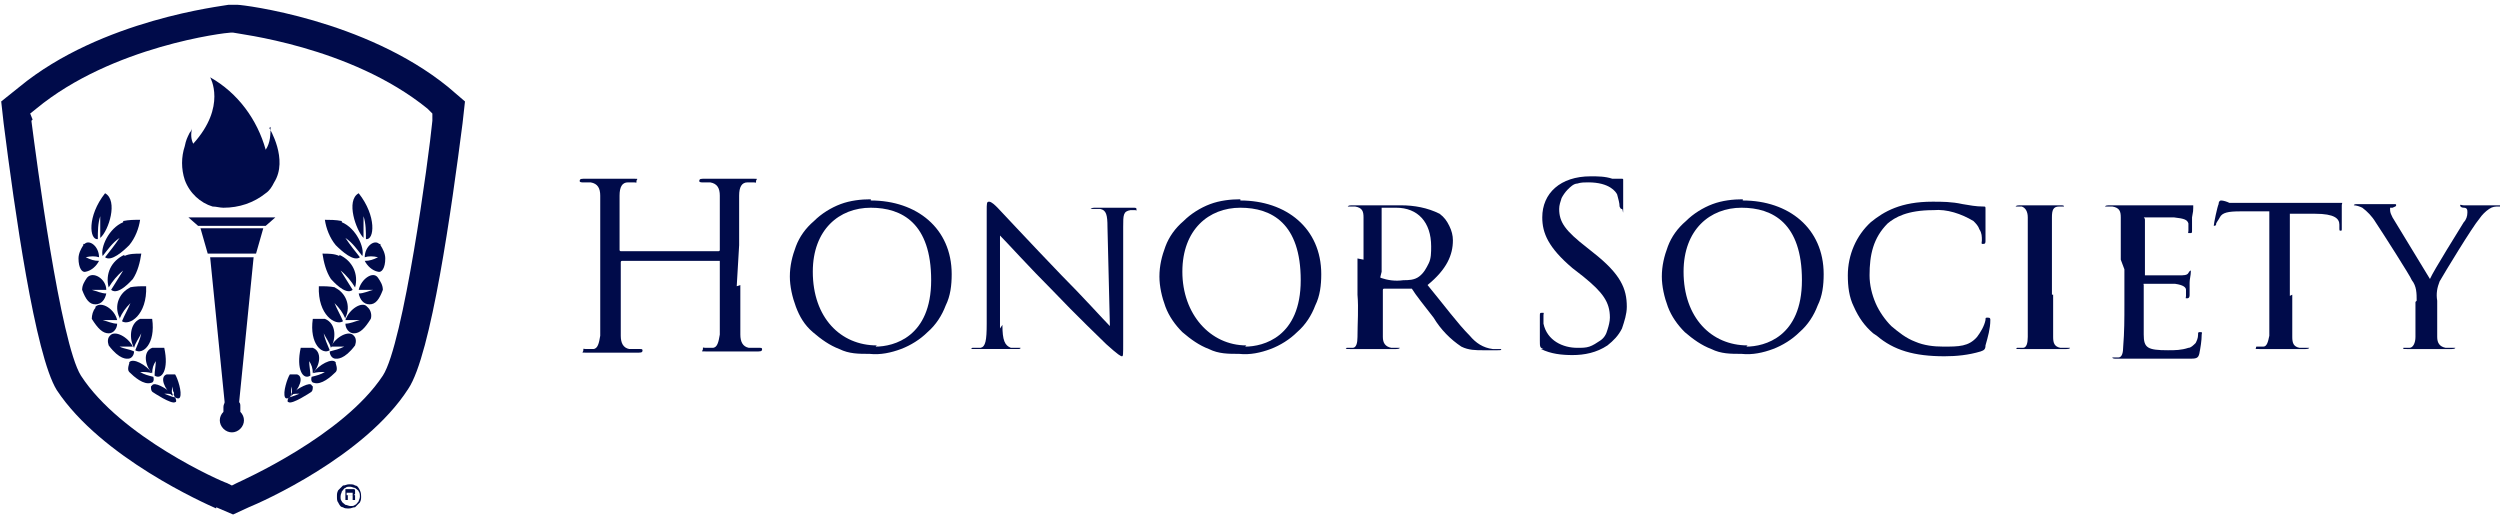 <?xml version="1.0" encoding="UTF-8"?>
<svg id="Layer_1" xmlns="http://www.w3.org/2000/svg" version="1.1" viewBox="0 0 207 43">
  <!-- Generator: Adobe Illustrator 29.3.1, SVG Export Plug-In . SVG Version: 2.1.0 Build 151)  -->
  <defs>
    <style>
      .st0 {
        fill: #000b4a;
      }
    </style>
  </defs>
  <g>
    <path class="st0" d="M61.3,23.6c0,1.8,0,3.3,0,4.1,0,.6.2,1,.7,1.1.3,0,.6,0,.9,0,.1,0,.2,0,.2.1s0,.2-.3.2c-1,0-2.3,0-2.4,0s-1.3,0-1.9,0-.3,0-.3-.2,0-.1.2-.1c.2,0,.4,0,.6,0,.4,0,.5-.5.6-1.1,0-.8,0-2.3,0-4.1v-2s0,0,0,0c0,0,0,0,0,0,0,0,0,0,0,0,0,0,0,0,0,0h-8.1c0,0-.1,0-.1.1v2c0,1.8,0,3.3,0,4.1,0,.6.2,1,.7,1.1.3,0,.6,0,.9,0,.1,0,.2,0,.2.1s0,.2-.3.2c-1.1,0-2.3,0-2.4,0s-1.3,0-1.9,0-.3,0-.3-.2,0-.1.2-.1c.2,0,.4,0,.6,0,.4,0,.5-.5.6-1.1,0-.8,0-2.3,0-4.1v-7.5c0-.6-.2-1-.8-1.1-.2,0-.4,0-.7,0,0,0-.2,0-.2-.1s0-.2.3-.2c.9,0,2.1,0,2.2,0s1.3,0,1.9,0,.3,0,.3.2,0,.1-.2.1c-.2,0-.3,0-.5,0-.5,0-.7.4-.7,1.1,0,.7,0,1.1,0,4.1v.4c0,0,0,.1.1.1h8.1c0,0,.1,0,.1-.1v-4.5c0-.6-.2-1-.8-1.1-.2,0-.4,0-.7,0,0,0-.2,0-.2-.1s0-.2.3-.2c.9,0,2.1,0,2.2,0s1.3,0,1.9,0,.3,0,.3.2,0,.1-.2.1c-.2,0-.3,0-.5,0-.5,0-.7.4-.7,1.1,0,.7,0,1.1,0,4.1l-.2,3.4Z"/>
    <path class="st0" d="M72.1,16.6c3.8,0,6.7,2.3,6.7,6.1,0,.9-.1,1.8-.5,2.6-.3.8-.8,1.6-1.5,2.2-.6.6-1.4,1.1-2.2,1.4-.8.3-1.7.5-2.6.4-.9,0-1.7,0-2.5-.4-.8-.3-1.5-.8-2.2-1.4s-1.1-1.3-1.4-2.1c-.3-.8-.5-1.7-.5-2.5,0-.9.2-1.7.5-2.5.3-.8.8-1.5,1.5-2.1.6-.6,1.4-1.1,2.2-1.4.8-.3,1.7-.4,2.5-.4ZM72.5,28.7c1.5,0,4.6-.8,4.6-5.5s-2.4-6-5-6-4.8,1.8-4.8,5.3c0,3.8,2.3,6.1,5.3,6.1h0Z"/>
    <path class="st0" d="M83,26.9c0,1.3.2,1.7.7,1.9.3,0,.6,0,.8,0,0,0,0,0,0,0,0,0,0,0,0,0,0,0,0,0,0,0,0,0,0,0,0,0,0,.1-.1.1-.3.1-1,0-1.6,0-1.8,0s-.9,0-1.6,0-.3,0-.3-.1,0,0,0,0c0,0,0,0,0,0,0,0,0,0,0,0,0,0,0,0,0,0,.2,0,.5,0,.7,0,.4-.1.5-.6.5-2v-9.3c0-.7,0-.8.2-.8s.5.3.7.5c.2.2,2.7,2.9,5.3,5.6,1.7,1.7,3.5,3.7,4,4.2l-.2-8.2c0-1-.1-1.4-.6-1.5-.3,0-.5,0-.8,0,0,0,0,0,0,0,0,0,0,0,0,0,0,0,0,0,0,0,0,0,0,0,0,0,0,0,.1-.1.3-.1h3.2c.2,0,.3,0,.3.1,0,0,0,0,0,.1s0,0-.1,0c-.1,0-.3,0-.4,0-.6.1-.6.4-.6,1.4v9.5c0,1.1,0,1.2-.1,1.2s-.3-.1-1.3-1c-.2-.2-2.6-2.5-4.4-4.4-2-2-3.8-4-4.4-4.6v7.7Z"/>
    <path class="st0" d="M102.7,16.6c3.8,0,6.7,2.3,6.7,6.1,0,.9-.1,1.8-.5,2.6-.3.8-.8,1.6-1.5,2.2-.6.6-1.4,1.1-2.2,1.4-.8.3-1.7.5-2.6.4-.9,0-1.7,0-2.5-.4-.8-.3-1.5-.8-2.2-1.4-.6-.6-1.1-1.3-1.4-2.1-.3-.8-.5-1.7-.5-2.5,0-.9.2-1.7.5-2.5.3-.8.8-1.5,1.5-2.1.6-.6,1.4-1.1,2.2-1.4.8-.3,1.7-.4,2.5-.4ZM103.1,28.7c1.5,0,4.6-.8,4.6-5.5s-2.4-6-5-6-4.8,1.8-4.8,5.3,2.3,6.1,5.3,6.1h0Z"/>
    <path class="st0" d="M112.9,21.5c0-2.5,0-3,0-3.5,0-.5-.1-.8-.7-.9h-.6s0,0,0,0c0,0,0,0,0,0,0,0,0-.1.3-.1h4.1c1.1,0,2.2.2,3.2.7.4.3.6.6.8,1,.2.4.3.8.3,1.2,0,1.2-.5,2.4-2.1,3.7,1.4,1.7,2.5,3.2,3.5,4.2.5.6,1.1,1,1.9,1.1.2,0,.4,0,.6,0,0,0,0,0,.1,0,0,0,0,0,0,0,0,.1,0,.1-.4.1h-1.1c-.6,0-1.2,0-1.8-.3-.9-.6-1.7-1.4-2.3-2.4-.7-.9-1.5-1.9-1.8-2.4,0,0,0,0-.1,0,0,0,0,0-.1,0h-2.1c0,0-.1,0-.1.1v.4c0,1.6,0,2.8,0,3.5,0,.5.2.8.7.9.2,0,.5,0,.7,0,0,0,0,0,0,0,0,0,0,0,0,0,0,0,0,0,0,0,0,0,0,0,0,0,0,0,0,.1-.3.1-.9,0-2,0-2.1,0s-1.1,0-1.7,0-.3,0-.3-.1,0,0,0,0c0,0,0,0,0,0,0,0,0,0,0,0,0,0,0,0,0,0,.2,0,.3,0,.5,0,.3,0,.4-.4.4-.9,0-1.2.1-2.3,0-3.5v-3ZM114.3,22.9s0,0,0,.1c0,0,0,0,0,0,.6.2,1.2.3,1.9.2.4,0,.9,0,1.3-.3.4-.3.6-.7.8-1.1.2-.4.2-.9.2-1.4,0-2-1.1-3.2-2.9-3.2-.4,0-.8,0-1.2,0,0,0,0,0,0,0,0,0,0,0,0,.1v5.2Z"/>
    <path class="st0" d="M127.8,28.9c-.3-.1-.3-.2-.3-.7,0-1,0-1.7,0-2,0-.3,0-.3.2-.3s.1,0,.1.2c0,.2,0,.5,0,.7.3,1.4,1.6,2,2.8,2,.4,0,.7,0,1-.1s.6-.3.9-.5c.3-.2.5-.5.6-.9.1-.3.2-.7.2-1,0-1.3-.6-2.1-2.2-3.4l-.9-.7c-2-1.7-2.5-2.9-2.5-4.2,0-2,1.5-3.4,4-3.4.6,0,1.2,0,1.8.2.2,0,.4,0,.7,0,.2,0,.2,0,.2.1s0,.7,0,2,0,.4-.1.4-.1,0-.2-.2c0-.3-.1-.6-.2-1-.1-.2-.6-1-2.4-1-.3,0-.6,0-.9.1-.3,0-.6.3-.8.5-.2.2-.4.5-.5.7-.1.3-.2.6-.2.9,0,1.1.5,1.8,2.3,3.2l.5.4c2.3,1.8,2.8,3,2.8,4.5,0,.6-.2,1.2-.4,1.8-.3.6-.7,1-1.2,1.4-.9.6-1.9.8-2.9.8-.9,0-1.8-.1-2.6-.5Z"/>
    <path class="st0" d="M144.3,16.6c3.8,0,6.7,2.3,6.7,6.1,0,.9-.1,1.8-.5,2.6-.3.8-.8,1.6-1.5,2.2-.6.6-1.4,1.1-2.2,1.4-.8.3-1.7.5-2.6.4-.9,0-1.7,0-2.5-.4-.8-.3-1.5-.8-2.2-1.4-.6-.6-1.1-1.3-1.4-2.1-.3-.8-.5-1.7-.5-2.5,0-.9.2-1.7.5-2.5.3-.8.8-1.5,1.5-2.1.6-.6,1.4-1.1,2.2-1.4.8-.3,1.7-.4,2.5-.4ZM144.6,28.7c1.5,0,4.6-.8,4.6-5.5s-2.4-6-5-6-4.8,1.8-4.8,5.3c0,3.8,2.3,6.1,5.3,6.1h0Z"/>
    <path class="st0" d="M155.1,27.6c-.7-.6-1.2-1.3-1.6-2.2-.4-.8-.5-1.7-.5-2.6,0-1.7.7-3.3,1.9-4.4,1.1-.9,2.5-1.7,5.1-1.7.8,0,1.6,0,2.5.2.6.1,1.1.2,1.7.2.2,0,.2,0,.2.2s0,.3,0,.9c0,.6,0,1.4,0,1.7,0,.2,0,.3-.2.3s-.1-.1-.1-.3c0-.3,0-.6-.2-.9-.1-.3-.3-.5-.5-.7-1-.6-2.2-1-3.3-.9-2.2,0-3.2.6-3.8,1.1-1.2,1.2-1.5,2.6-1.5,4.3,0,.8.2,1.6.5,2.3.3.7.8,1.4,1.3,1.9.6.5,1.2,1,2,1.3.7.3,1.5.4,2.3.4,1.3,0,2.1,0,2.8-.8.3-.4.6-.9.7-1.4,0-.2,0-.2.2-.2s.2.1.2.2c0,.7-.2,1.4-.4,2.1,0,.3-.1.4-.4.5-1,.3-2,.4-3,.4-2.5,0-4.2-.5-5.6-1.7Z"/>
    <path class="st0" d="M170,24.4c0,1.6,0,2.8,0,3.5,0,.5.1.8.6.9.3,0,.5,0,.8,0,0,0,0,0,0,0,0,0,0,0,0,0s0,0,0,0c0,0,0,0,0,0,0,0,0,.1-.3.1-.9,0-2,0-2.1,0s-1.1,0-1.7,0-.3,0-.3-.1,0,0,0,0c0,0,0,0,0,0,0,0,0,0,0,0,0,0,0,0,0,0,.2,0,.3,0,.5,0,.3,0,.4-.4.4-.9,0-.7,0-2,0-3.5v-6.4c0-.5-.2-.8-.5-.9-.2,0-.3,0-.5,0,0,0,0,0,0,0,0,0,0,0,0,0,0,0,0-.1.3-.1h3.4c.2,0,.3,0,.3.1,0,0,0,0,0,0,0,0,0,0,0,0-.1,0-.3,0-.4,0-.5,0-.6.3-.6.9,0,.6,0,1,0,3.5v2.9Z"/>
    <path class="st0" d="M175.6,21.5c0-2.5,0-3,0-3.5,0-.5-.1-.8-.7-.9h-.6s0,0,0,0c0,0,0,0,0,0,0,0,0-.1.3-.1h6c.3,0,.5,0,.8,0,0,0,.2,0,.2,0,0,0,0,0,0,.2s0,.3-.1.8c0,.2,0,.9,0,1.1,0,.2,0,.2-.2.2s-.1,0-.1-.2c0-.2,0-.4,0-.6-.1-.3-.3-.4-1.2-.5-.3,0-2.2,0-2.4,0s0,0,0,.2v4.4c0,.1,0,.2,0,.2s2.4,0,2.8,0,.7,0,.8-.2c.1-.2.2-.2.2-.2s0,0,0,.1c0,.3-.1.6-.1.9,0,.3,0,.9,0,1s0,.3-.2.3-.1,0-.1-.2c0-.2,0-.4,0-.5,0-.2-.2-.4-.9-.5-.5,0-2.3,0-2.5,0s-.1,0-.1.1v4.1c0,1.1.3,1.3,2,1.3.6,0,1.1,0,1.7-.2.2,0,.4-.2.6-.4.1-.2.2-.4.2-.7,0-.2,0-.2.2-.2s.1.1.1.2c0,.5-.1,1.1-.2,1.6-.1.4-.3.4-.9.4-1.3,0-2.2,0-2.9,0-.7,0-1.2,0-1.4,0h-1.7q-.3,0-.3-.1s0,0,0,0c0,0,0,0,0,0,0,0,0,0,0,0,0,0,0,0,0,0,.2,0,.4,0,.5,0,.3,0,.4-.4.4-.9.1-1.2.1-2.3.1-3.5v-2.9Z"/>
    <path class="st0" d="M189.8,24.4c0,1.6,0,2.8,0,3.5,0,.5.1.8.6.9.3,0,.5,0,.8,0,0,0,0,0,0,0s0,0,0,0c0,0,0,0,0,0,0,0,0,0,0,0,0,0,0,.1-.3.1-.9,0-2,0-2.1,0s-1.2,0-1.7,0-.3,0-.3-.1,0-.1.1-.1c.2,0,.3,0,.5,0,.3,0,.4-.4.5-.9,0-.7,0-2,0-3.5v-6.8h-2.4c-1,0-1.5.1-1.7.5-.1.2-.2.3-.3.5,0,.1,0,.2-.2.2,0,0,0,0,0,0,0,0,0,0,0,0,0-.2.3-1.6.4-1.8,0-.2.1-.3.2-.3.2,0,.5.1.7.2.5,0,1.1,0,1.3,0h6.3c.4,0,.8,0,1.2,0,.3,0,.4,0,.5,0s0,0,0,.2c0,.5,0,1.7,0,1.9s0,.2-.1.2-.1,0-.1-.3v-.2c0-.5-.4-.9-2-.9h-2.1v6.8Z"/>
    <path class="st0" d="M200.1,24.9c0-.6,0-1.2-.4-1.7-.1-.3-2.4-3.9-3-4.8-.3-.5-.7-.9-1.1-1.2-.2-.1-.5-.2-.7-.2,0,0,0,0,0,0,0,0,0,0,0,0,0,0,0,0,0,0,0,0,0,0,0,0,0,0,0-.1.2-.1h3.1c.2,0,.2,0,.2.1s-.1.1-.3.2c0,0-.1,0-.2,0,0,0,0,.1,0,.2,0,.2.1.4.2.6l3.1,5.1c.3-.7,2.5-4.2,2.8-4.7.2-.2.3-.5.3-.8,0-.2,0-.4-.3-.4-.2,0-.3-.1-.3-.2s.1,0,.3,0h2.8c.1,0,.2,0,.2,0,0,0,0,0,0,.1,0,0,0,0-.1,0-.3,0-.5,0-.8.2-.3.2-.6.5-.8.8-.6.7-2.9,4.5-3.3,5.2-.2.5-.3,1-.2,1.6v1.4c0,.3,0,1,0,1.6,0,.5.2.8.7.9.3,0,.5,0,.8,0,0,0,0,0,0,0s0,0,0,0c0,0,0,0,0,0,0,0,0,0,0,0,0,0,0,.1-.3.1-.9,0-2,0-2.1,0s-1.2,0-1.6,0-.3,0-.3-.1c0,0,0,0,0,0,0,0,0,0,0,0,0,0,0,0,0,0s0,0,0,0c.2,0,.3,0,.5,0,.3,0,.5-.4.5-.9,0-.7,0-1.4,0-1.6v-1.3Z"/>
  </g>
  <g>
    <path class="st0" d="M17.9,42.1c-.9-.4-9.5-4.2-13.2-9.8C2.9,29.4,1.2,17.3.3,10.2l-.2-1.8,1.5-1.2C8.4,1.6,18.5.5,18.9.4h.4c0,0,.4,0,.4,0,.4,0,10.5,1.2,17.4,6.8l1.4,1.2-.2,1.8c-.9,7-2.6,19.2-4.5,22-3.6,5.6-12.2,9.4-13.2,9.8l-1.3.6-1.4-.6ZM2.6,10c.4,3.1,2.4,18.4,4.1,21.1,3.3,5.1,11.7,8.8,12.1,8.9l.4.2.4-.2c.4-.2,8.8-3.9,12.1-8.9,1.7-2.6,3.8-18,4.1-21.1v-.6c0,0-.4-.4-.4-.4-6.4-5.2-15.8-6.2-16.1-6.3h-.2c-.4,0-9.8,1.1-16.1,6.3l-.5.4.2.5Z"/>
    <path class="st0" d="M22.4,10.5c0,.6,0,1.3-.4,1.9-.7-2.5-2.3-4.7-4.6-6,0,0,1.4,2.4-1.4,5.5h0c-.2-.4-.2-.8-.1-1.3,0,.1-.1.3-.2.4-.2.4-.3.6-.4,1.1-.3.9-.3,1.9,0,2.8.4,1.1,1.3,1.9,2.3,2.2.3,0,.6.1.9.1,1.3,0,2.5-.4,3.5-1.2.3-.2.5-.5.7-.9,1.2-1.9-.4-4.5-.4-4.5Z"/>
    <path class="st0" d="M25.9,32c0,.2,0,.4-.2.5,0,0-1.5,1-1.8.8-.2,0,0-.4,0-.4h0c.2,0,.6-.2.9-.3-.3,0-.5,0-.8.1.7-.6,1.7-1.1,1.8-.8Z"/>
    <path class="st0" d="M24.6,31c.6.2.2,1.2-.5,1.8.1-.3.1-.5,0-.8,0,.2,0,.4,0,.5,0,.2,0,.3-.1.4,0,0-.3.2-.4,0-.2-.4.2-1.6.4-1.9.3,0,.5,0,.8,0Z"/>
    <path class="st0" d="M27.8,30.1s.2.5,0,.7c-.4.4-1.2,1.1-1.8.9-.1,0-.3-.1-.2-.5.4-.1.8-.2,1.1-.4-.4,0-.6,0-1,.1.5-.7,1.6-1.3,1.9-.9Z"/>
    <path class="st0" d="M25.9,28.8c.8.3.6,1.5,0,2.1,0-.4-.1-.7-.3-1,0,.4.1.8.1,1.2-.6.4-1.2-.5-.8-2.3.3,0,.6,0,.9,0Z"/>
    <path class="st0" d="M29.3,27.8c.2.2.2.5.1.8-.9,1.2-1.5,1.1-1.6,1.1-.3,0-.5-.3-.5-.6h0c.4-.1.8-.2,1.2-.4-.4,0-.8,0-1.1,0,.4-.8,1.5-1.4,1.9-.9Z"/>
    <path class="st0" d="M26.9,26.4c1,.4.9,1.7.5,2.4-.1-.4-.4-.8-.6-1.2.1.5.3.9.5,1.4-.6.4-1.7-.5-1.4-2.6.4,0,.8,0,1.1,0Z"/>
    <path class="st0" d="M30.5,25.5c.2.2.3.6.2.9-.5.8-.9,1.2-1.4,1.2-.4,0-.7-.4-.7-.8.4,0,.8-.2,1.2-.3-.4,0-.8,0-1.2,0,.3-.9,1.4-1.6,1.8-1.1Z"/>
    <path class="st0" d="M27.7,23.8c.9.4,1.4,1.5.9,2.5,0,0,0,0,0,.1-.2-.5-.5-.9-.9-1.3.2.5.5,1,.7,1.5-.6.4-2.1-.5-2-2.9.5,0,.9,0,1.4.1Z"/>
    <path class="st0" d="M31.3,23c.2.3.4.6.4,1-.3.8-.6,1.2-1.1,1.2-.5,0-.8-.4-.9-.9.4,0,.8-.2,1.2-.3-.4,0-.8,0-1.2,0,.2-.9,1.2-1.6,1.6-1Z"/>
    <path class="st0" d="M28.1,21.1c1.1.5,1.6,1.6,1.3,2.7-.3-.5-.7-1-1.2-1.4.3.5.7,1.1,1,1.6-.6.5-1.7-.8-1.8-.9-.4-.6-.6-1.4-.7-2.1.5,0,1,0,1.4.2Z"/>
    <path class="st0" d="M31.5,20.3c.2.3.4.7.4,1.1,0,.8-.3,1.2-.6,1.1-.5-.1-.9-.5-1.1-.9.4,0,.7-.1,1.1-.3-.4-.1-.8-.1-1.1,0,0-.9.8-1.5,1.2-1.1h.1Z"/>
    <path class="st0" d="M28.3,18.4c1.2.5,1.9,2.1,1.7,2.8-.4-.5-.8-1.1-1.4-1.5.4.6.8,1.1,1.2,1.6-.5.4-1.5-.5-2-1-.5-.6-.8-1.4-.9-2.1.4,0,.9,0,1.4.1Z"/>
    <path class="st0" d="M29.7,16c1.5,1.9,1.3,3.9.6,3.8h0c0-.6,0-1.3-.2-1.9,0,.6,0,1.2,0,1.8-.6-.6-1.5-3.1-.4-3.7Z"/>
    <path class="st0" d="M12.5,32c0,.2,0,.4.2.5,0,0,1.5,1,1.8.8.2,0,0-.4,0-.4h0c-.2,0-.6-.2-.9-.3.3,0,.5,0,.8.1-.7-.6-1.6-1.1-1.8-.8Z"/>
    <path class="st0" d="M13.8,31c-.6.2-.2,1.2.5,1.8-.1-.3-.1-.5,0-.8,0,.2,0,.4.1.5,0,.2,0,.3.1.4,0,0,.3.2.4,0,.2-.4-.2-1.6-.4-1.9-.2,0-.5,0-.8,0Z"/>
    <path class="st0" d="M10.7,30.1s-.2.5,0,.7c.4.4,1.2,1.1,1.8.9.1,0,.3-.1.2-.5-.4-.1-.8-.2-1.1-.4.4,0,.6,0,1,.1-.5-.7-1.6-1.3-1.9-.9Z"/>
    <path class="st0" d="M12.6,28.8c-.8.3-.6,1.5,0,2.1,0-.4.1-.7.3-1,0,.4-.1.8-.1,1.2.6.4,1.2-.5.8-2.3-.3,0-.6,0-.9,0Z"/>
    <path class="st0" d="M9.1,27.8c-.2.2-.2.5-.1.8.9,1.2,1.5,1.1,1.6,1.1.3,0,.5-.3.5-.6h0c-.4-.2-.8-.2-1.2-.4.4,0,.8,0,1.1,0-.4-.8-1.5-1.4-1.9-.9Z"/>
    <path class="st0" d="M11.6,26.4c-.9.4-.9,1.7-.5,2.4.1-.4.4-.8.6-1.2-.1.5-.3.9-.5,1.4.6.4,1.7-.5,1.4-2.6-.4,0-.8,0-1.1,0Z"/>
    <path class="st0" d="M7.9,25.5c-.2.2-.3.6-.3.9.5.8.9,1.2,1.4,1.2.4,0,.7-.4.7-.8-.4,0-.8-.2-1.2-.3.4,0,.8,0,1.2,0-.2-.9-1.3-1.6-1.8-1.1Z"/>
    <path class="st0" d="M10.8,23.8c-.9.4-1.4,1.5-.9,2.5,0,0,0,0,0,.1.2-.5.5-.9.9-1.3-.2.5-.5,1-.7,1.5.6.4,2.1-.5,2-2.9-.5,0-.9,0-1.4.1Z"/>
    <path class="st0" d="M7.2,23c-.2.3-.4.6-.4,1,.3.8.6,1.2,1.1,1.2.5,0,.8-.4.9-.9-.4,0-.8-.2-1.2-.3.4,0,.8,0,1.2,0,0-.9-1.1-1.6-1.6-1Z"/>
    <path class="st0" d="M10.3,21.1c-1.1.5-1.6,1.6-1.3,2.7.3-.5.7-1,1.2-1.4-.3.5-.7,1.1-1,1.6.6.5,1.7-.8,1.8-.9.4-.6.6-1.4.7-2.1-.5,0-1,0-1.4.2Z"/>
    <path class="st0" d="M6.9,20.3c-.2.3-.4.7-.4,1.1,0,.8.3,1.2.6,1.1.5-.1.9-.5,1.1-.9-.4,0-.7-.1-1.1-.3.4-.1.8-.1,1.1,0,0-.9-.8-1.5-1.2-1.1h-.1Z"/>
    <path class="st0" d="M10.2,18.4c-1.2.5-1.9,2.1-1.7,2.8.4-.5.8-1.1,1.4-1.5-.4.6-.8,1.1-1.2,1.6.5.4,1.5-.5,2-1,.5-.6.8-1.4.9-2.1-.5,0-.9,0-1.4.1Z"/>
    <path class="st0" d="M8.7,16c-1.5,1.9-1.3,3.9-.6,3.8h0c0-.6,0-1.3.2-1.9,0,.6,0,1.2,0,1.8.7-.6,1.5-3.1.4-3.7Z"/>
    <path class="st0" d="M15.6,18l.8.7h5.6l.8-.7h-7.3Z"/>
    <path class="st0" d="M17.2,21h4l.6-2.1h-5.2l.6,2.1Z"/>
    <path class="st0" d="M17.4,21.3l1.2,12c0,.1-.1.2-.1.4s0,.2,0,.4c-.4.4-.4,1,0,1.4.4.4,1,.4,1.4,0,.4-.4.4-1,0-1.4,0-.1,0-.2,0-.4s0-.3-.1-.4l1.2-12h-3.7Z"/>
    <path class="st0" d="M29.9,41.1c0,.2,0,.3-.1.5-.1.1-.2.2-.4.4-.2,0-.3.1-.5.1s-.4,0-.5-.1c-.2,0-.3-.2-.4-.4-.1-.1-.1-.3-.1-.5s0-.3.1-.5c.1-.1.2-.2.4-.4.2,0,.3-.1.5-.1s.4,0,.5.1c.2,0,.3.2.4.4.1.2.1.4.1.5ZM29.8,41.1c0-.1,0-.3-.1-.4,0-.1-.2-.2-.3-.3-.1,0-.3-.1-.4-.1-.2,0-.3,0-.4.1-.1,0-.2.2-.3.3,0,.1-.1.2-.1.4s0,.3.1.4c0,.1.2.2.3.3.1,0,.3.1.4.1.2,0,.3,0,.4-.1.1,0,.2-.2.3-.3,0-.1.1-.2.1-.4ZM28.6,40.5h.5c.1,0,.2,0,.2,0,0,0,.1,0,.1.1,0,0,0,.1,0,.2s0,.1,0,.1c0,0,0,0-.1.1,0,0,0,0,.1,0v.2h0c0,.2,0,.2,0,.2h-.2v-.2h0v-.2h0c0,0,0,0-.1,0h-.3v.4h-.2v-1h0ZM28.7,40.7v.3h.5c0,0,0,0,0-.1s0-.1,0-.1-.1,0-.2,0h-.3Z"/>
  </g>
</svg>